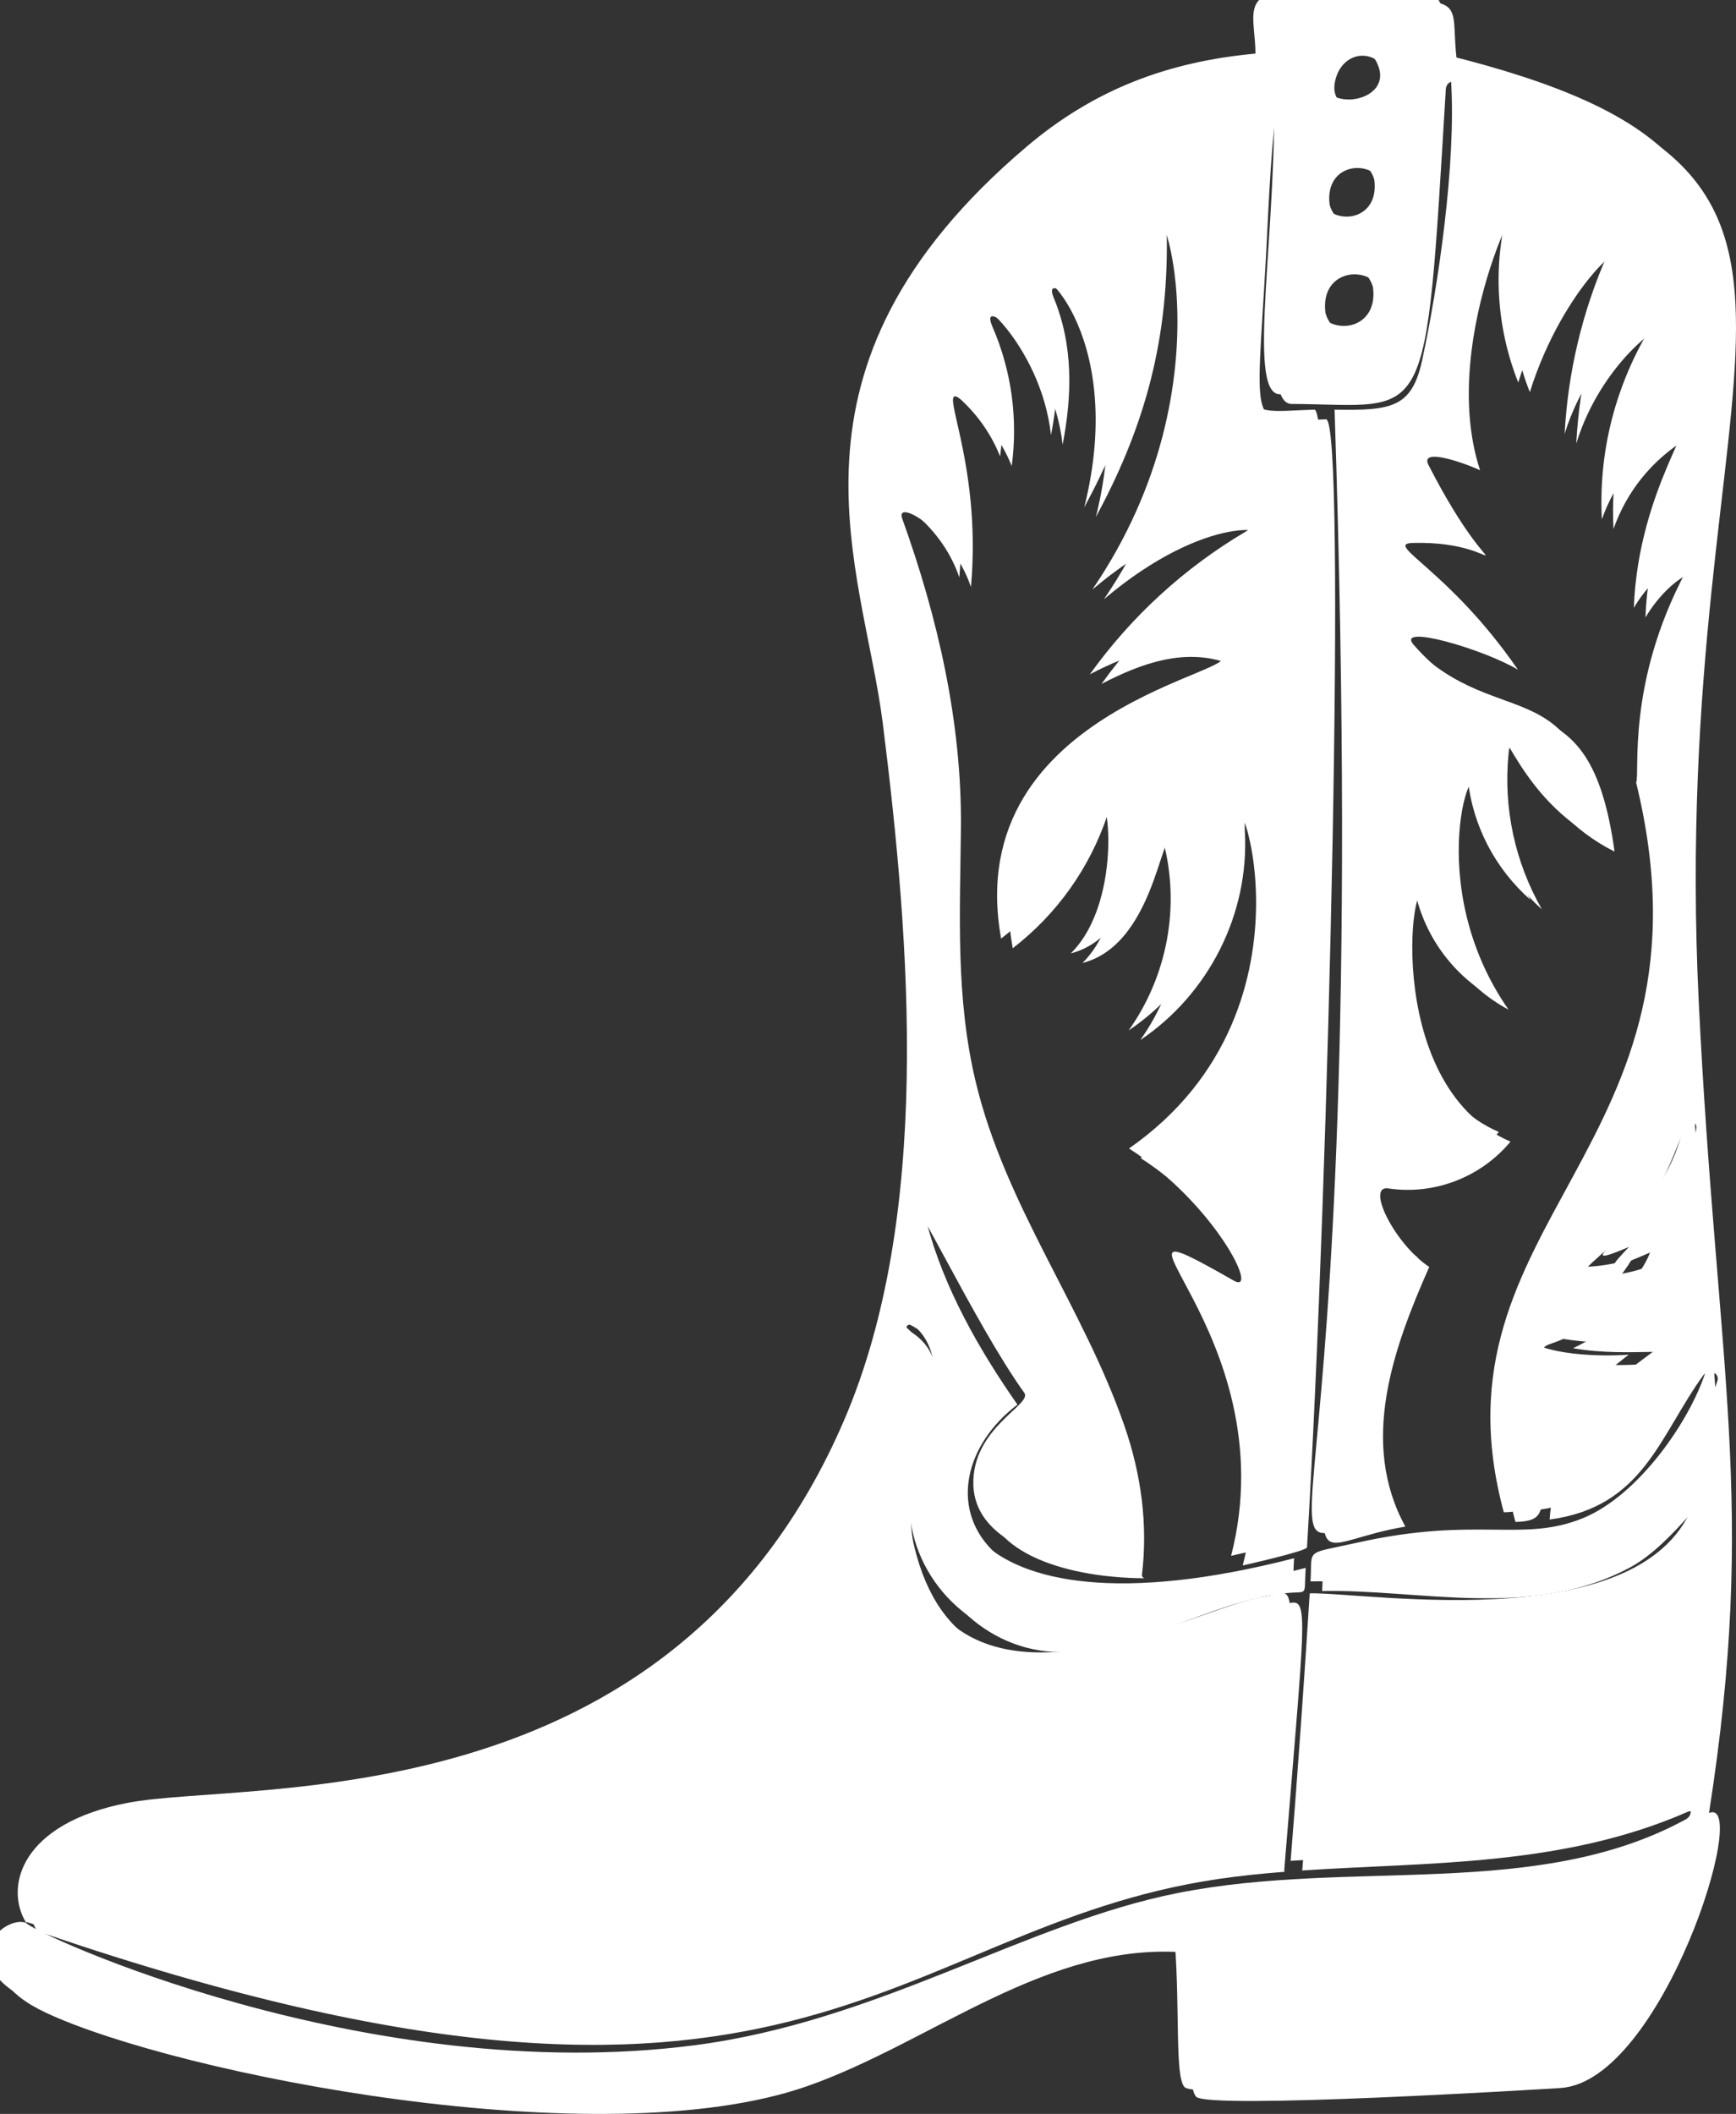 <?xml version="1.0" encoding="UTF-8"?>
<!DOCTYPE svg PUBLIC "-//W3C//DTD SVG 1.1//EN" "http://www.w3.org/Graphics/SVG/1.1/DTD/svg11.dtd">
<svg version="1.1" xmlns="http://www.w3.org/2000/svg" xmlns:xlink="http://www.w3.org/1999/xlink" x="0" y="0" width="109.735" height="133.608" viewBox="0, 0, 109.735, 133.608">
  <rect x="0" y="0" width="109.735" height="133.608" fill="#333333" stroke="none"/>
  <g id="Layer_1">
    <path d="M84.487,4.797 C84.961,3.445 86.555,2.949 87.677,4.4 C89.355,7.294 83.366,7.988 84.487,4.797 M84.05,12.949 C83.677,10.157 87.033,9.927 87.606,11.969 C87.982,14.762 84.623,14.99 84.05,12.949 M83.785,19.789 C83.391,16.85 86.921,16.618 87.522,18.759 C87.916,21.692 84.387,21.935 83.785,19.789 M107.381,63.341 C105.353,21.725 120.774,11.166 92.121,4.071 C91.465,-0.572 93.76,-0.049 82.206,0.09 C79.159,0.126 80.09,1.811 80.094,3.997 C74.585,4.503 69.903,6.25 65.624,9.883 C49.081,23.927 55.298,36.467 56.537,46.33 C58.289,60.284 59.633,77.482 54.09,90.377 C43.121,115.893 16.531,113.093 8.837,114.551 C2.086,115.831 1.001,119.832 2.372,122.111 C2.397,122.089 2.524,122.115 2.776,122.2 C50.514,138.477 56.1,121.874 76.968,118.766 C78.356,118.559 79.77,118.417 81.2,118.305 C81.191,118.258 81.177,118.215 81.182,118.159 C82.735,98.989 82.818,101.208 80.632,101.527 C76.193,102.172 60.982,111.136 57.779,97.697 C56.579,92.667 61.825,86.601 57.386,84.061 C57.184,83.945 57.363,83.644 57.567,83.75 C62.201,86.148 58.163,92.224 58.226,95.765 C58.311,100.457 62.356,104.429 67.025,104.414 C71.968,104.399 76.345,101.264 81.226,100.701 C82.738,100.527 82.416,101.016 82.533,99.097 C60.492,104.772 57.721,93.779 64.314,88.777 C61.881,85.299 59.641,81.363 58.571,77.242 C57.922,74.74 62.338,84.279 65.482,88.64 C66.019,89.385 62.178,90.843 62.262,94.432 C62.352,98.279 67.704,99.731 72.332,99.751 C72.244,99.711 72.171,99.644 72.184,99.533 C72.57,96.348 72.13,93.169 71.086,90.147 C68.489,82.632 63.575,76.255 61.687,68.424 C60.397,63.073 60.686,57.769 60.741,52.335 C60.808,45.662 59.277,39.025 57.029,32.773 C56.56,31.471 60.154,33.477 61.375,37.102 C62.105,29.021 59.088,23.967 60.745,25.248 C62.202,26.372 63.29,27.794 63.953,29.456 C64.351,26.461 63.945,23.433 62.727,20.632 C61.746,18.375 66.536,22.334 67.169,28.106 C67.773,24.991 67.855,21.833 66.602,18.805 C65.609,16.408 72.105,21.352 69.272,32.677 C72.104,27.437 73.859,21.978 73.754,14.967 C73.701,11.373 78.851,24.561 69.783,37.874 C76.315,32.34 81.053,33.278 79.491,34.201 C75.594,36.503 72.253,39.566 69.626,43.229 C72.171,41.904 75.01,40.882 77.803,41.99 C80.348,42.998 61.372,45.196 64.017,59.933 C66.805,57.781 68.871,54.881 69.996,51.538 C70.74,49.329 71.891,57.438 68.422,60.866 C73.402,59.603 73.452,50.729 74.257,53.748 C75.36,57.885 74.523,62.295 72.079,65.737 C76.378,62.851 78.978,57.795 78.689,52.556 C78.416,47.623 85.012,64.2 72.102,73.197 C77.502,76.658 80.407,82.51 78.716,81.546 C68.395,75.657 82.221,84.683 78.555,98.944 C78.655,98.921 82.604,98.034 82.618,97.8 C84.037,74.074 85.107,26.46 83.819,26.501 C78.815,26.659 79.403,27.596 80.029,16.121 C80.227,12.473 80.327,8.752 80.939,5.146 C80.97,4.964 81.24,5.02 81.246,5.187 C81.591,14.719 79.439,25.517 81.638,25.53 C90.431,25.584 90.066,27.522 91.392,5.643 C91.433,4.958 92.41,4.961 92.454,5.643 C92.799,10.925 91.636,18.736 90.635,23.359 C89.982,26.374 88.726,26.564 85.095,26.502 C87.706,105.743 78.171,98.271 88.836,96.488 C85.919,91.172 88.064,85.228 90.345,80.077 C88.141,78.615 86.319,74.899 87.754,75.113 C90.669,75.548 93.607,74.408 95.481,72.157 C87.034,68.508 89.39,53.352 90.183,56.976 C90.829,59.928 92.731,62.414 95.355,63.811 C89.832,55.891 93.192,46.763 93.518,49.862 C93.831,52.833 95.269,55.525 97.462,57.471 C95.766,54.494 95.013,51.064 95.361,47.612 C95.597,45.272 96.576,51.105 102.058,53.822 C100.466,42.26 95.172,47.369 89.365,40.761 C88.162,39.393 93.75,41.017 95.951,42.327 C91.571,35.97 87.409,34.369 89.312,34.316 C95.73,34.141 94.821,38.217 90.296,29.388 C89.731,28.286 92.424,29.202 93.557,29.718 C90.748,21.202 97.24,9.447 96.093,13.644 C95.078,17.352 95.298,21.23 96.704,24.784 C98.823,18.003 103.456,14.178 102.321,16.75 C100.744,20.326 99.842,24.159 99.637,28.036 C101.363,22.397 106.236,19.428 105.18,21.13 C102.881,24.835 101.763,29.112 101.992,33.434 C102.817,31.08 104.415,29.082 106.586,27.754 C108.506,26.582 104.289,31.418 104.012,39.024 C105.622,36.331 107.957,35.501 107.311,36.709 C103.504,43.828 104.421,49.579 104.155,50.061 C109.82,73.215 90.784,77.671 95.793,96.193 C99.561,96.121 94.441,93.33 103.689,86.232 C99.391,86.505 96.495,85.447 97.957,84.957 C100.492,84.106 102.566,82.412 103.918,80.153 C102.839,80.503 101.735,80.68 100.573,80.686 C98.79,80.693 102.128,79.176 104.395,75.766 C105.387,74.272 105.904,72.658 106.616,71.037 C106.785,70.653 107.278,70.961 107.23,71.296 C106.315,77.823 97.962,81.911 104.581,79.046 C106.314,78.296 103.883,83.154 99.435,85.212 C103.144,85.868 106.776,84.9 105.196,86.065 C101.786,88.583 98.211,91.509 97.956,96.041 C103.899,95.244 104.886,90.755 107.668,86.923 C107.972,86.506 108.733,86.739 108.554,87.296 C107.522,90.51 104.267,95.122 100.841,96.543 C96.972,98.147 94.158,96.406 86.537,98.11 C83.138,98.87 83.707,98.427 83.574,100.559 C89.789,100.437 96.86,102.386 103.033,99.072 C105.945,97.508 108.469,93.195 108.01,94.942 C105.546,104.32 87.203,101.234 83.524,101.314 C83.168,106.932 82.775,112.548 82.323,118.159 C82.321,118.183 82.309,118.2 82.305,118.222 C90.278,117.688 98.738,117.985 106.656,114.525 C107.374,114.211 108.01,115.21 107.287,115.604 C97.876,120.734 86.189,118.071 75.169,120.258 C65.524,122.173 56.278,128.368 44.632,129.878 C23.913,132.563 2.785,122.77 2.383,122.14 C0.974,121.621 -2.453,124.707 2.904,127.213 C11.226,131.107 38.05,136.409 51.033,131.851 C58.931,129.079 66.254,122.666 75.002,123.412 C75.322,127.786 74.998,131.832 75.608,132.52 C76.34,133.343 97.573,132.038 98.635,131.971 C105.075,131.57 110.72,113.463 108.029,114.589 C111.098,94.956 108.516,86.636 107.381,63.341" fill="#FFFFFF"/>
    <path d="M83.752,4.188 C84.226,2.836 85.82,2.34 86.942,3.791 C88.62,6.685 82.631,7.379 83.752,4.188 M83.315,12.34 C82.942,9.548 86.298,9.318 86.871,11.36 C87.247,14.153 83.888,14.381 83.315,12.34 M83.05,19.18 C82.656,16.241 86.186,16.009 86.787,18.15 C87.181,21.083 83.652,21.326 83.05,19.18 M106.646,62.732 C104.618,21.116 120.039,10.557 91.386,3.462 C90.73,-1.181 93.025,-0.658 81.471,-0.519 C78.424,-0.483 79.355,1.202 79.359,3.388 C73.85,3.894 69.168,5.641 64.889,9.274 C48.346,23.318 54.563,35.858 55.802,45.721 C57.554,59.675 58.898,76.873 53.355,89.768 C42.386,115.284 15.796,112.484 8.102,113.942 C1.351,115.222 0.266,119.223 1.637,121.502 C1.662,121.48 1.789,121.506 2.041,121.591 C49.779,137.868 55.365,121.265 76.233,118.157 C77.621,117.95 79.035,117.808 80.465,117.696 C80.456,117.649 80.442,117.606 80.447,117.55 C82,98.38 82.083,100.599 79.897,100.918 C75.458,101.563 60.247,110.527 57.044,97.088 C55.844,92.058 61.09,85.992 56.651,83.452 C56.449,83.336 56.628,83.035 56.832,83.141 C61.466,85.539 57.428,91.615 57.491,95.156 C57.576,99.848 61.621,103.82 66.29,103.805 C71.233,103.79 75.61,100.655 80.491,100.092 C82.003,99.918 81.681,100.407 81.798,98.488 C59.757,104.163 56.986,93.17 63.579,88.168 C61.146,84.69 58.906,80.754 57.836,76.633 C57.187,74.131 61.603,83.67 64.747,88.031 C65.284,88.776 61.443,90.234 61.527,93.823 C61.617,97.67 66.969,99.122 71.597,99.142 C71.509,99.102 71.436,99.035 71.449,98.924 C71.835,95.739 71.395,92.56 70.351,89.538 C67.754,82.023 62.84,75.646 60.952,67.815 C59.662,62.464 59.951,57.16 60.006,51.726 C60.073,45.053 58.542,38.416 56.294,32.164 C55.825,30.862 59.419,32.868 60.64,36.493 C61.37,28.412 58.353,23.358 60.01,24.639 C61.467,25.763 62.555,27.185 63.218,28.847 C63.616,25.852 63.21,22.824 61.992,20.023 C61.011,17.766 65.801,21.725 66.434,27.497 C67.038,24.382 67.12,21.224 65.867,18.196 C64.874,15.799 71.37,20.743 68.537,32.068 C71.369,26.828 73.124,21.369 73.019,14.358 C72.966,10.764 78.116,23.952 69.048,37.265 C75.58,31.731 80.318,32.669 78.756,33.592 C74.859,35.894 71.518,38.957 68.891,42.62 C71.436,41.295 74.275,40.273 77.068,41.381 C79.613,42.389 60.637,44.587 63.282,59.324 C66.07,57.172 68.136,54.272 69.261,50.929 C70.005,48.72 71.156,56.829 67.687,60.257 C72.667,58.994 72.717,50.12 73.522,53.139 C74.625,57.276 73.788,61.686 71.344,65.128 C75.643,62.242 78.243,57.186 77.954,51.947 C77.681,47.014 84.277,63.591 71.367,72.588 C76.767,76.049 79.672,81.901 77.981,80.937 C67.66,75.048 81.486,84.074 77.82,98.335 C77.92,98.312 81.869,97.425 81.883,97.191 C83.302,73.465 84.372,25.851 83.084,25.892 C78.08,26.05 78.668,26.987 79.294,15.512 C79.492,11.864 79.592,8.143 80.204,4.537 C80.235,4.355 80.505,4.411 80.511,4.578 C80.856,14.11 78.704,24.908 80.903,24.921 C89.696,24.975 89.331,26.913 90.657,5.034 C90.698,4.349 91.675,4.352 91.719,5.034 C92.064,10.316 90.901,18.127 89.9,22.75 C89.247,25.765 87.991,25.955 84.36,25.893 C86.971,105.134 77.436,97.662 88.101,95.879 C85.184,90.563 87.329,84.619 89.61,79.468 C87.406,78.006 85.584,74.29 87.019,74.504 C89.934,74.939 92.872,73.799 94.746,71.548 C86.299,67.899 88.655,52.743 89.448,56.367 C90.094,59.319 91.996,61.805 94.62,63.202 C89.097,55.282 92.457,46.154 92.783,49.253 C93.096,52.224 94.534,54.916 96.727,56.862 C95.031,53.885 94.278,50.455 94.626,47.003 C94.862,44.663 95.841,50.496 101.323,53.213 C99.731,41.651 94.437,46.76 88.63,40.152 C87.427,38.784 93.015,40.408 95.216,41.718 C90.836,35.361 86.674,33.76 88.577,33.707 C94.995,33.532 94.086,37.608 89.561,28.779 C88.996,27.677 91.689,28.593 92.822,29.109 C90.013,20.593 96.505,8.838 95.358,13.035 C94.343,16.743 94.563,20.621 95.969,24.175 C98.088,17.394 102.721,13.569 101.586,16.141 C100.009,19.717 99.107,23.55 98.902,27.427 C100.628,21.788 105.501,18.819 104.445,20.521 C102.146,24.226 101.028,28.503 101.257,32.825 C102.082,30.471 103.68,28.473 105.851,27.145 C107.771,25.973 103.554,30.809 103.277,38.415 C104.887,35.722 107.222,34.892 106.576,36.1 C102.769,43.219 103.686,48.97 103.42,49.452 C109.085,72.606 90.049,77.062 95.058,95.584 C98.826,95.512 93.706,92.721 102.954,85.623 C98.656,85.896 95.76,84.838 97.222,84.348 C99.757,83.497 101.831,81.803 103.183,79.544 C102.104,79.894 101,80.071 99.838,80.077 C98.055,80.084 101.393,78.567 103.66,75.157 C104.652,73.663 105.169,72.049 105.881,70.428 C106.05,70.044 106.543,70.352 106.495,70.687 C105.58,77.214 97.227,81.302 103.846,78.437 C105.579,77.687 103.148,82.545 98.7,84.603 C102.409,85.259 106.041,84.291 104.461,85.456 C101.051,87.974 97.476,90.9 97.221,95.432 C103.164,94.635 104.151,90.146 106.933,86.314 C107.237,85.897 107.998,86.13 107.819,86.687 C106.787,89.901 103.532,94.513 100.106,95.934 C96.237,97.538 93.423,95.797 85.802,97.501 C82.403,98.261 82.972,97.818 82.839,99.95 C89.054,99.828 96.125,101.777 102.298,98.463 C105.21,96.899 107.734,92.586 107.275,94.333 C104.811,103.711 86.468,100.625 82.789,100.705 C82.433,106.323 82.04,111.939 81.588,117.55 C81.586,117.574 81.574,117.591 81.57,117.613 C89.543,117.079 98.003,117.376 105.921,113.916 C106.639,113.602 107.275,114.601 106.552,114.995 C97.141,120.125 85.454,117.462 74.434,119.649 C64.789,121.564 55.543,127.759 43.897,129.269 C23.178,131.954 2.05,122.161 1.648,121.531 C0.239,121.012 -3.188,124.098 2.169,126.604 C10.491,130.498 37.315,135.8 50.298,131.242 C58.196,128.47 65.519,122.057 74.267,122.803 C74.587,127.177 74.263,131.223 74.873,131.911 C75.605,132.734 96.838,131.429 97.9,131.362 C104.34,130.961 109.985,112.854 107.294,113.98 C110.363,94.347 107.781,86.027 106.646,62.732" fill="#FFFFFF"/>
  </g>
</svg>
